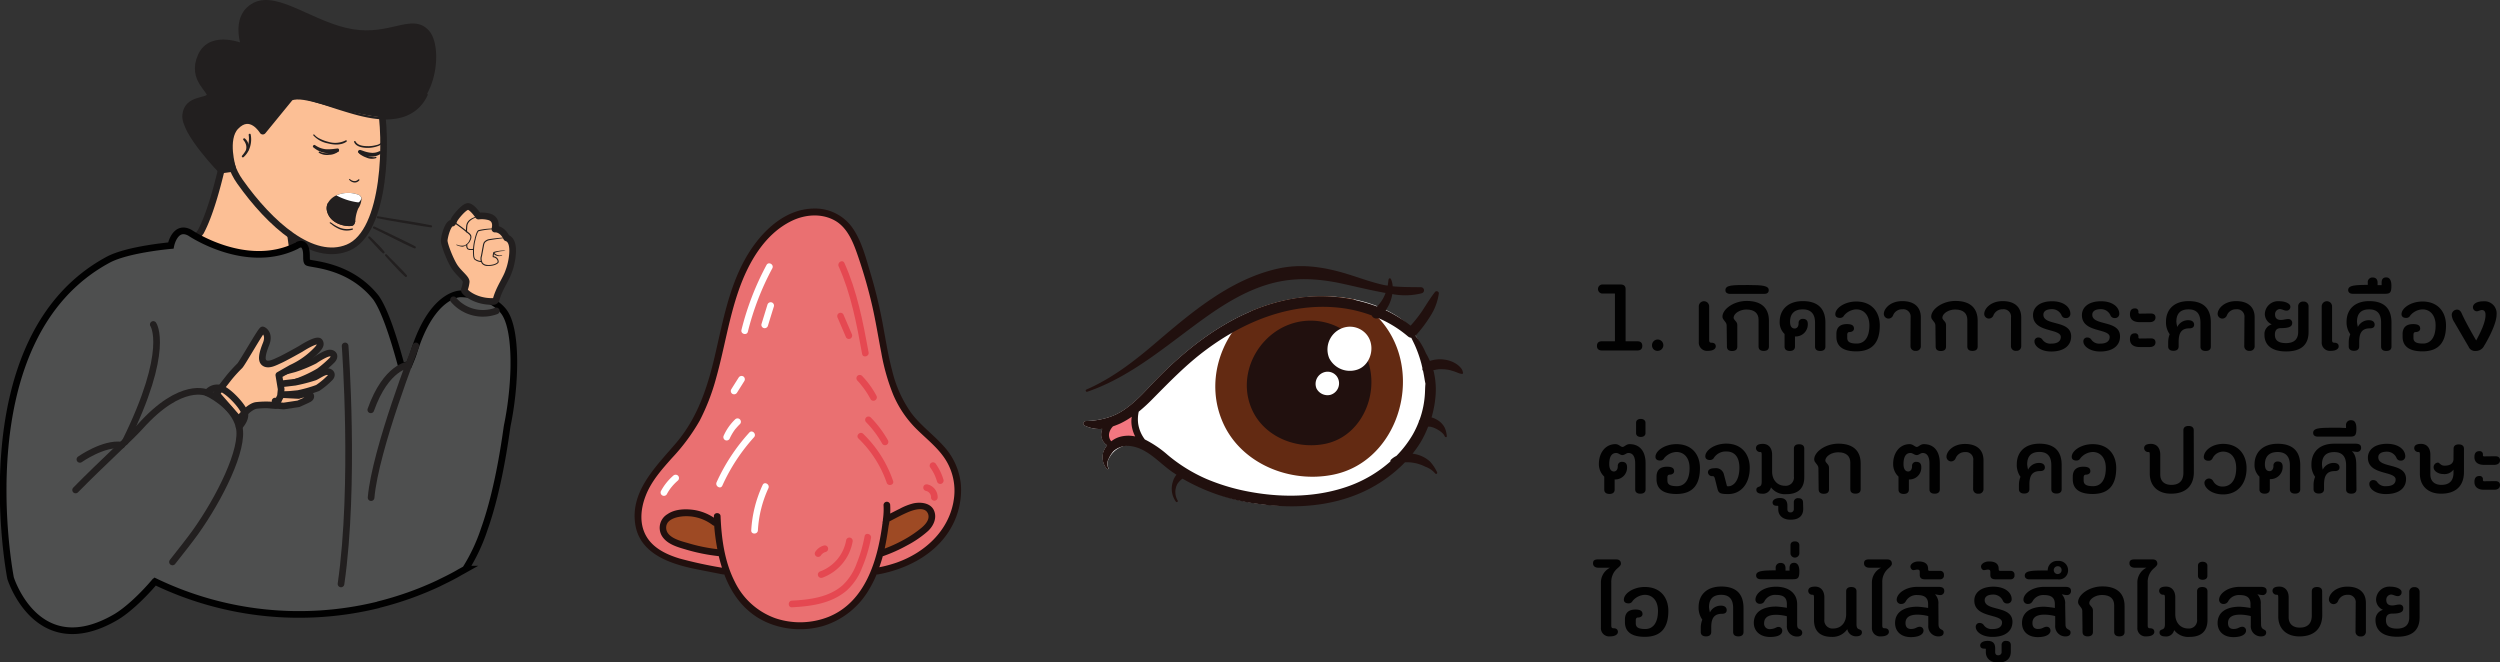 <svg id="Layer_1" data-name="Layer 1" xmlns="http://www.w3.org/2000/svg" viewBox="0 0 675.58 179.01"><rect x="0" y="0" width="675.58" height="179.01" fill="#333333" stroke="none"/><defs><style>.cls-1{fill:#fcbf95;}.cls-1,.cls-5,.cls-6{stroke:#221f1f;stroke-linecap:round;stroke-linejoin:round;}.cls-1,.cls-2,.cls-5,.cls-6{stroke-width:1.8px;}.cls-2{fill:#4e4f4f;stroke:#010101;stroke-miterlimit:10;}.cls-3{fill:#cf802a;}.cls-4,.cls-6{fill:#221f1f;}.cls-5{fill:none;}.cls-7{fill:#fff;}.cls-8{fill:#f37780;}.cls-9{fill:#632a12;}.cls-10{fill:#21100e;}.cls-11{fill:#ea7071;}.cls-12{fill:#9e4a24;}.cls-13{fill:#e54851;}.cls-14{fill:#010101;}</style></defs><path class="cls-1" d="M31.63,412.15c-17.23,0-27.69-14.33-27.69-14.33a15.72,15.72,0,0,0,8.47-6c4.68-8.79,8-28.71,8-28.71l8.25,18.75,7.5,4.44s.19,4.25.74,8.08c.09.67.19,1.34.31,2,.08.4.15.77.24,1.13,1,4.13,3.33,3.42,3.33,3.5C41.08,407.2,37.9,412.17,31.63,412.15Z" transform="translate(41.85 -329.2)"/><path class="cls-1" d="M60.85,356.75c2,9.5,1.71,35.1-8.68,39.38-9.56,3.94-21.07-6.39-29.2-17.87s.51-29.2,11-32.22S58.29,344.39,60.85,356.75Z" transform="translate(41.85 -329.2)"/><path class="cls-2" d="M94.24,413.33c-3.78-4.81-11.66-4.72-11.66-4.72s-7.71-.15-12.64,15.87c-.26.85-.72,2-1.29,3.31a5.58,5.58,0,0,0-2,.46c-2.28-8.49-4.66-15.46-6.91-18.63-7.33-9.2-18.06-8.88-18.54-9.56s.1-2.72-.67-4.16-2.3-.24-2.3-.24c-13.7,6.71-28.74-3.55-28.74-3.55-4.06-2.24-5.18,3.45-5.18,3.45s-11.59,1-16.86,3.79c-39.28,21.07-26.44,86.08-26.44,86.08s7.09,22.81,28.26,10.64c3.48-2,7.74-6.18,10.67-9.64H0l.07-.07a89.66,89.66,0,0,0,60.3,6.29l.1-.06,0,0a88.58,88.58,0,0,0,16-5.66h0l.83-.41,1.85-.91,1.26-.65c.69-.37,1.38-.74,2-1.12l.59-.32a0,0,0,0,0,0,0l.93-.52a49.18,49.18,0,0,0,5.1-10.84h0c4.19-11.76,5.93-26.49,6.21-28C97.52,433.16,98,418.12,94.24,413.33Z" transform="translate(41.85 -329.2)"/><path class="cls-1" d="M31.62,430.48l6.07-1.6a36.78,36.78,0,0,0,5.51-2.27c.81-.56,3-1.94,4-2s1.69.75.77,1.83a30.11,30.11,0,0,1-3.6,3.12,35,35,0,0,1-5.21,2.52l-6.9,2.55" transform="translate(41.85 -329.2)"/><path class="cls-1" d="M31.88,433.2l6-.71a46.22,46.22,0,0,0,5.35-1.39c.86-.37,2.45-1.56,3.43-1.48s1.51.93.5,1.83a20.32,20.32,0,0,1-3.17,2.6,36.47,36.47,0,0,1-5.31,1.51l-7.74.75" transform="translate(41.85 -329.2)"/><path class="cls-1" d="M29.59,438.5l5.21.42,4-.6s1.86-.82,2.75-1.27.67-1.15,0-1.4a7.21,7.21,0,0,0-2.72.42l-3.92-.21-4.53.1Z" transform="translate(41.85 -329.2)"/><path class="cls-1" d="M44.52,421.55c-.64-1-5.12,1.93-5.12,1.93s-4.33,2.45-5.73,3.06c-1.08.47-3,1.58-4.11.7-.87-.67-.59-2.41.48-5.06s-.52-3.71-.9-3.82-5.48,8.95-6.2,9.69A40.82,40.82,0,0,0,20,431.28l-3.37,4.32,6.05,6.93s2.75-3.61,4.84-3.78a23.36,23.36,0,0,1,5.08,0l-.11-1.17.56.48.89-1.82.19-1.86-.63-3.81,3.36-1.91a22,22,0,0,0,6.07-4.08C44.6,423,45,422.31,44.52,421.55Z" transform="translate(41.85 -329.2)"/><path class="cls-3" d="M86.33,407.32s-2.64-1-3,0,1.17,2.46,3.87,3.36c3.38,1.13,7,.6,4.68-1.43" transform="translate(41.85 -329.2)"/><path class="cls-1" d="M95.67,402.37c-.63,2.1-2.58,4.61-3.43,7.72a.86.86,0,0,1-.85.58c-4.45.09-7.21-2.13-7.65-2.8a.56.56,0,0,1-.07-.52,8.48,8.48,0,0,0,.46-2c0-.9-1.78-2.13-3-3.85s-3-6.28-2.94-7.34,1-4.79,2.21-4.67c0,0,.2-.13.44-.79S83.53,385,84.62,385s2.83,2.59,2.83,2.59a7.77,7.77,0,0,1,3,.24c2.25.75,1.44,3.27,1.44,3.27s1.89-.23,3.16,2.38C97.88,394.35,96.32,400.81,95.67,402.37Z" transform="translate(41.85 -329.2)"/><path class="cls-4" d="M85.37,396.76a1.39,1.39,0,0,1-.91-.23,1.37,1.37,0,0,1-.32-1v-.17a.15.15,0,1,1,.3,0v.17a1.1,1.1,0,0,0,.24.83,2.26,2.26,0,0,0,1.36.07.14.14,0,0,1,.18.1.15.15,0,0,1-.1.19A3,3,0,0,1,85.37,396.76Z" transform="translate(41.85 -329.2)"/><path class="cls-4" d="M84.19,392h0a.16.16,0,0,1-.14-.16v-.07c0-.52.06-1.48.12-1.77.32-1.39,1.57-1.9,2.67-2.29l.36-.11c.28-.09.53-.09.53-.05s-.15.06-.42.18l-.32.13c-1.07.43-2.25,1-2.52,2.2-.06.27-.1,1.25-.12,1.72v.07A.16.16,0,0,1,84.19,392Z" transform="translate(41.85 -329.2)"/><path class="cls-4" d="M88.11,400a3,3,0,0,1-1.83-.75,2.48,2.48,0,0,1-.28-1.13,12.7,12.7,0,0,1,.45-4.43l0-.11c.35-1.23.61-2.05,1-2.19a17.87,17.87,0,0,1,4.34-.43c.08,0,.58.05.56.13s-.52.05-.66.05a20.82,20.82,0,0,0-4.14.53c-.31.1-.62,1.19-.85,2l0,.11a12.61,12.61,0,0,0-.43,4.33,2.26,2.26,0,0,0,.24,1,2.94,2.94,0,0,0,1.61.61.13.13,0,0,1,.15.14.15.15,0,0,1-.14.16Z" transform="translate(41.85 -329.2)"/><path class="cls-4" d="M90.23,401.07l-.54,0a2,2,0,0,1-1.28-.59,2.43,2.43,0,0,1-.29-2.16l.52-2.83a2.65,2.65,0,0,1,.29-.86,2.34,2.34,0,0,1,1.61-.84s1.68-.27,3.75-.4c.09,0,.78,0,.78.07s-.67.09-.75.1c-2.31.26-3.7.52-3.72.52a2.16,2.16,0,0,0-1.42.71,2.18,2.18,0,0,0-.24.76l-.53,2.82a2.2,2.2,0,0,0,.22,1.91,1.77,1.77,0,0,0,1.09.5c1.63.17,2.85-.51,2.89-.77.08-.51-.31-1.15-1.19-1.3l-.06,0-.06-.06c0-.09-.09-.25.14-1.18v-.05c.06-.25,1.88-.52,2.58-.52a3.12,3.12,0,0,1,.73.07,3.55,3.55,0,0,1-.71.07,7.61,7.61,0,0,0-2.32.52,4.66,4.66,0,0,0-.17.89A1.53,1.53,0,0,1,92.91,400C92.84,400.49,91.66,401.07,90.23,401.07Z" transform="translate(41.85 -329.2)"/><path class="cls-4" d="M93,398.42a2.18,2.18,0,0,1-1.48-.64.15.15,0,0,1,.22-.21,2.12,2.12,0,0,0,1.44.66c.29,0,.67-.18.69-.1S93.54,398.4,93,398.42Z" transform="translate(41.85 -329.2)"/><path class="cls-4" d="M83.13,395.87a4.59,4.59,0,0,1-1.5-.39c-.08,0-.2-.08-.17-.15s.15,0,.23,0a3.08,3.08,0,0,0,2,.17A2.53,2.53,0,0,0,85.06,394a1.43,1.43,0,0,0,.16-1,1.56,1.56,0,0,0-.49-.59,39.09,39.09,0,0,0-3.32-2.56,1.13,1.13,0,0,0-1-.29,2.44,2.44,0,0,0-1.11,1,12,12,0,0,0-.91,2.81c0,.09,0,.16-.09.16s0-.11,0-.19a11.83,11.83,0,0,1,.77-2.91,2.68,2.68,0,0,1,1.27-1.18,1.35,1.35,0,0,1,1.23.31,40.09,40.09,0,0,1,3.34,2.58,1.7,1.7,0,0,1,.58.73,1.63,1.63,0,0,1-.17,1.18,2.82,2.82,0,0,1-1.56,1.62A2,2,0,0,1,83.13,395.87Z" transform="translate(41.85 -329.2)"/><path class="cls-5" d="M14.14,435.37a3.44,3.44,0,0,1,3.65-1.24c2.19.72,6,4.88,6.48,6.63s-1.51,3.76-1.51,3.76" transform="translate(41.85 -329.2)"/><path class="cls-5" d="M4.76,481.06c2.33-2.94,4.73-6,6.17-8,6.54-9.16,13.27-22.61,11.83-28.55s-8.62-9.15-8.62-9.15S7.19,432-4,444.52c-2.59,2.9-10,9.55-17.42,17.09" transform="translate(41.85 -329.2)"/><path class="cls-5" d="M-.43,416.88S4.32,423.63-8,448.55" transform="translate(41.85 -329.2)"/><path class="cls-5" d="M-20.26,453.34s6.4-4.53,11.3-3.85" transform="translate(41.85 -329.2)"/><path class="cls-5" d="M51.41,422.68S54.18,460.14,50.3,487" transform="translate(41.85 -329.2)"/><path class="cls-5" d="M80.7,410.22a10.45,10.45,0,0,0,11.57,3" transform="translate(41.85 -329.2)"/><path class="cls-5" d="M70.54,422.68s-11,28-12.11,41" transform="translate(41.85 -329.2)"/><path class="cls-5" d="M68.51,427.81s-6,.44-10.16,12.14" transform="translate(41.85 -329.2)"/><path class="cls-6" d="M73.44,338.12c-3.88-4.45-9.63,1.58-20.12-.14S33.06,327.63,27,330.79c-5.15,2.7-3.31,9.41-2.65,11.31h0s-9-4.13-11.86,2.25,3.12,9.21,2.39,10.83-6.08.53-6.55,5.09,9.57,14.88,9.57,14.88l3.12-.43s-2.43-7.93.8-11.31c4.08-4.28,7.34,1.23,7.34,1.23l7.47-9.14c4.09-1.53,11.6,2.81,24.72,4.54C75,361.84,77.32,342.58,73.44,338.12Z" transform="translate(41.85 -329.2)"/><path class="cls-4" d="M35.74,355.88c1.85-.71,4.13,0,5.95.48,2.79.74,5.51,1.71,8.26,2.57,5.35,1.66,11.71,3.63,17.28,1.85a10.62,10.62,0,0,0,6.48-5.88c.16-.35-.36-.67-.54-.31-5.9,11.92-22.36,3.46-31.53,1.15-1.85-.47-4.18-1.08-6-.35-.31.12-.18.61.13.49Z" transform="translate(41.85 -329.2)"/><path class="cls-4" d="M54.94,385.57a10.41,10.41,0,0,0-.78,3.42c-.14.64-.36,1.12-.89,1.23-1.38.31-5.81-.33-6.74-3.92A3.05,3.05,0,0,1,46.8,384,4.82,4.82,0,0,1,49.05,382a7.93,7.93,0,0,1,6-.15,1.16,1.16,0,0,1,.79,1A5.21,5.21,0,0,1,54.94,385.57Z" transform="translate(41.85 -329.2)"/><path class="cls-4" d="M47.31,389.53a4.8,4.8,0,0,1,.7.51,8.91,8.91,0,0,0,1.39.85,5.2,5.2,0,0,0,4,.39c.21-.08.13-.4-.09-.34a5.5,5.5,0,0,1-3.9-.47,10.77,10.77,0,0,1-1.27-.74,4.9,4.9,0,0,0-.67-.45c-.17-.07-.32.17-.15.25Z" transform="translate(41.85 -329.2)"/><path class="cls-7" d="M55.8,382.89c-.25.56-.54,1-.86,1A16.85,16.85,0,0,1,49.05,382a7.93,7.93,0,0,1,6-.15A1.16,1.16,0,0,1,55.8,382.89Z" transform="translate(41.85 -329.2)"/><path class="cls-4" d="M54.16,389c-.14.64-.36,1.12-.89,1.23-1.38.31-5.81-.33-6.74-3.92A3.05,3.05,0,0,1,46.8,384C48.91,384.68,53.2,386.41,54.16,389Z" transform="translate(41.85 -329.2)"/><path class="cls-4" d="M25.35,365.68a6.45,6.45,0,0,1-.25,3,8,8,0,0,1-1.52,2.57.28.28,0,0,0,.4.4,5.84,5.84,0,0,0,1.75-2.8,6.75,6.75,0,0,0,.16-3.31c-.07-.36-.6-.2-.54.15Z" transform="translate(41.85 -329.2)"/><path class="cls-4" d="M23.94,367.06a3.21,3.21,0,0,1,.67,1.19,2.53,2.53,0,0,1,.11.65c0,.25,0,.5,0,.75s.42.43.55.15a2.45,2.45,0,0,0,0-1.73,2.93,2.93,0,0,0-.92-1.42.29.29,0,0,0-.41.41Z" transform="translate(41.85 -329.2)"/><path class="cls-4" d="M42.82,369a6.34,6.34,0,0,0,3,1.48,7.66,7.66,0,0,0,1.72.11,6.48,6.48,0,0,0,1.91-.32c.47-.17.45-1-.13-.94s-1.11.15-1.68.18a9.24,9.24,0,0,1-1.58,0,6.09,6.09,0,0,1-2.76-1.08c-.36-.27-.82.33-.48.62Z" transform="translate(41.85 -329.2)"/><path class="cls-4" d="M44.36,370.51a4.2,4.2,0,0,0,2.76.53,3.93,3.93,0,0,0,2.57-1,.24.24,0,0,0-.34-.34,4.29,4.29,0,0,1-2.29.84,4,4,0,0,1-2.5-.36c-.22-.13-.41.2-.2.35Z" transform="translate(41.85 -329.2)"/><path class="cls-4" d="M42.81,365.77a7,7,0,0,0,3.9,2.17c1.61.42,3.64.57,5.07-.45.21-.16,0-.5-.21-.36a6.28,6.28,0,0,1-4.74.38,10.56,10.56,0,0,1-2.24-.82,4.22,4.22,0,0,1-1.48-1.09c-.13-.17-.43,0-.3.17Z" transform="translate(41.85 -329.2)"/><path class="cls-4" d="M60.62,370.09a4,4,0,0,1-2.32.38,7.41,7.41,0,0,1-1.31-.26c-.49-.14-1-.35-1.46-.48a.48.48,0,0,0-.37.87,6.15,6.15,0,0,0,1.59.66,6.68,6.68,0,0,0,1.59.26,4.45,4.45,0,0,0,2.68-.75.39.39,0,0,0-.4-.68Z" transform="translate(41.85 -329.2)"/><path class="cls-4" d="M59.64,371.62a1.89,1.89,0,0,1-1,0,6.6,6.6,0,0,1-1.3-.36,4.05,4.05,0,0,1-2-1.23.24.24,0,0,0-.41.24,2.32,2.32,0,0,0,.87.86,6.47,6.47,0,0,0,1.35.65,3.63,3.63,0,0,0,2.63.15c.24-.12,0-.44-.19-.35Z" transform="translate(41.85 -329.2)"/><path class="cls-4" d="M61.29,367.64a2.67,2.67,0,0,1-1.4.75,9.06,9.06,0,0,1-2.13.31c-1.19,0-2.93-.08-3.54-1.29-.1-.21-.47-.06-.38.16.42,1.06,1.67,1.42,2.7,1.54a8.19,8.19,0,0,0,3.77-.44,2.76,2.76,0,0,0,1.24-.82c.12-.15-.14-.36-.26-.21Z" transform="translate(41.85 -329.2)"/><path class="cls-4" d="M52.51,377.77a2,2,0,0,0,1.09.7,1.57,1.57,0,0,0,1.66-.56c.13-.17-.13-.34-.27-.22a1.57,1.57,0,0,1-.69.41,1.47,1.47,0,0,1-.66,0,1.84,1.84,0,0,1-.91-.49c-.1-.13-.32,0-.22.17Z" transform="translate(41.85 -329.2)"/><path class="cls-4" d="M60.17,388.18c2.2.46,4.41.83,6.63,1.2,2.61.44,5.22.93,7.84,1.27.32,0,.39-.49.08-.56-4.75-1-9.62-1.55-14.4-2.45-.35-.07-.51.47-.15.54Z" transform="translate(41.85 -329.2)"/><path class="cls-4" d="M59.06,390.93l5.5,2.73c1.85.91,3.69,1.88,5.6,2.67.31.12.51-.39.23-.54-1.82-1-3.71-1.86-5.56-2.76s-3.64-1.77-5.48-2.6c-.33-.15-.63.33-.29.5Z" transform="translate(41.85 -329.2)"/><path class="cls-4" d="M62.31,398.4q1.41,1.59,2.88,3.13A32.24,32.24,0,0,0,67.66,404a.3.3,0,0,0,.42-.42c-.75-.9-1.6-1.72-2.4-2.56-1-1-2-2-3-3.05-.26-.27-.66.13-.41.41Z" transform="translate(41.85 -329.2)"/><path class="cls-4" d="M57.74,393.58c.56.59,1.11,1.2,1.67,1.79l1,1.09a14.22,14.22,0,0,0,1.17,1.16.3.3,0,0,0,.39,0,.31.31,0,0,0,.08-.39,25.16,25.16,0,0,0-2.15-2.35c-.58-.6-1.16-1.18-1.77-1.74a.29.29,0,0,0-.41.41Z" transform="translate(41.85 -329.2)"/><path class="cls-7" d="M344,430.8c-.64-6.49-3.16-12.89-8.2-16.09-9-5.71-20.82-6.58-31-4.21-13.13,3.05-24.46,11.41-33.76,20.87-2.8,2.84-5.43,6-8.71,8.29a16.33,16.33,0,0,1-5.16,2.49,21.66,21.66,0,0,1-5.59.83c-.61,0-.93.93-.33,1.21a9.18,9.18,0,0,0,4.8.91h0a4.3,4.3,0,0,0-.22.8,3.45,3.45,0,0,0,1.4,3.56.75.75,0,0,0,.13.06,6.88,6.88,0,0,0-.94,1.57,4.84,4.84,0,0,0,.82,4.77.24.24,0,0,0,.42-.24,2.76,2.76,0,0,1,.14-2.47c2.05-4.17,7.26-4.66,11.2-2.94,3.35,1.46,6,4.15,8.71,6.59,5.65,5.08,12.77,7.44,20.21,8.49,17.64,2.47,39.14-3.15,45-22.22A32.41,32.41,0,0,0,344,430.8Z" transform="translate(41.85 -329.2)"/><path class="cls-8" d="M265.75,448.08a10.65,10.65,0,0,0-5.57.84,3.12,3.12,0,0,1-1.81.44,2,2,0,0,1-1.22-1.05,4.21,4.21,0,0,1,.25-4.08,7,7,0,0,1,3.24-2.67c1.34-.59,3.36-1.54,3.92.38S265.1,446.07,265.75,448.08Z" transform="translate(41.85 -329.2)"/><path class="cls-9" d="M334.44,420.45a24.11,24.11,0,0,0-5.14-6.68,24.6,24.6,0,0,0-5.42-3.69,45.94,45.94,0,0,0-19.09.42,52,52,0,0,0-8.48,2.79c-8.56,7.12-12.53,19.45-7.59,30.33s18,16.27,29.8,13.83C334.5,454.15,341.7,434.41,334.44,420.45Z" transform="translate(41.85 -329.2)"/><path class="cls-10" d="M323.46,420.13a15.74,15.74,0,0,1,3.41,4.43c4.83,9.27,0,22.38-10.57,24.57-7.8,1.62-16.47-1.86-19.79-9.18-4.71-10.38,2.78-22.76,14-24A16.62,16.62,0,0,1,323.46,420.13Z" transform="translate(41.85 -329.2)"/><path class="cls-7" d="M326.88,419a5.49,5.49,0,0,1,1.21,1.56c1.7,3.28,0,7.91-3.74,8.69a6.26,6.26,0,0,1-7-3.25,6.16,6.16,0,0,1,4.94-8.48A5.86,5.86,0,0,1,326.88,419Z" transform="translate(41.85 -329.2)"/><path class="cls-7" d="M319,430.46a2.75,2.75,0,0,1,.64.83,3.24,3.24,0,0,1-2,4.62,3.35,3.35,0,0,1-3.73-1.73,3.29,3.29,0,0,1,2.63-4.51A3.09,3.09,0,0,1,319,430.46Z" transform="translate(41.85 -329.2)"/><path class="cls-10" d="M353.47,429.82a3,3,0,0,0-.2-.67,3.32,3.32,0,0,0-.46-.65,6,6,0,0,0-1.26-1.05,7.66,7.66,0,0,0-3-1.06,8.33,8.33,0,0,0-4,.35,20.56,20.56,0,0,0-1.07-2.09,19.92,19.92,0,0,0-2.83-4.71,34.74,34.74,0,0,0,4-5.28,15.39,15.39,0,0,0,2.33-6.19.6.6,0,0,0-1-.42c-1.29,1.62-2.36,3.43-3.49,5.15a34.85,34.85,0,0,1-3.15,4,34,34,0,0,0-6.72-4.16h0a11,11,0,0,0,1.38-2.74,8.81,8.81,0,0,0,.39-1.63,18.45,18.45,0,0,0,8-.23.83.83,0,0,0-.22-1.62c-2.63-.05-5.13,0-7.68-.26a5.1,5.1,0,0,0-.49-2,.33.33,0,0,0-.59.08c-.1.42-.12.86-.19,1.28,0,.16-.06.31-.09.46-.38-.06-.76-.1-1.14-.19-3.37-.75-6.65-2-9.95-3-6.21-1.88-12.38-2.83-18.79-1.35-12.73,2.93-23.11,11.75-32.78,20-5.76,4.93-11.78,9.6-18.77,12.64-.33.15-.1.71.25.59,12.23-4.2,21.86-12.93,32.23-20.29,5.28-3.74,11-7.17,17.24-8.91,6.65-1.86,13.18-1.42,19.85.07,3.63.81,7.23,1.68,10.88,2.35l.42.07a10.54,10.54,0,0,1-.51,1.2,10.11,10.11,0,0,1-1.4,2.06c-.13.14-.27.27-.41.4a43.71,43.71,0,0,0-25.49-1.52c-13.13,3.05-24.46,11.41-33.76,20.87-2.8,2.84-5.43,6-8.71,8.29a16.33,16.33,0,0,1-5.16,2.49,21.66,21.66,0,0,1-5.59.83c-.61,0-.93.93-.33,1.21a9.18,9.18,0,0,0,4.8.91h0a4.3,4.3,0,0,0-.22.8,3.45,3.45,0,0,0,1.4,3.56.75.75,0,0,0,.13.06,6.88,6.88,0,0,0-.94,1.57,4.84,4.84,0,0,0,.82,4.77.24.24,0,0,0,.42-.24,2.76,2.76,0,0,1,.14-2.47,7.4,7.4,0,0,1,1.33-2.07,5.73,5.73,0,0,1,4.86-1.29c4.24.67,7.32,4.3,10.64,6.7.48.35,1,.66,1.47,1a5.36,5.36,0,0,0-1,2,6,6,0,0,0,.87,5.3.29.29,0,0,0,.49-.29,4.58,4.58,0,0,1-.12-4.49,5.27,5.27,0,0,1,1.4-1.46,54.07,54.07,0,0,0,20.22,6.8c8.9,1.25,18.25.93,26.69-2.43a37.62,37.62,0,0,0,13.22-8.8,11.63,11.63,0,0,1,2.72.22,11.79,11.79,0,0,1,2.82,1,6.34,6.34,0,0,1,2.64,1.82.3.3,0,0,0,.51-.3,11.46,11.46,0,0,0-1.95-2.95,8.34,8.34,0,0,0-3.39-1.85,9.79,9.79,0,0,0-1.31-.26,31,31,0,0,0,2.2-3.14,27.11,27.11,0,0,0,2-4.16h.05l.26,0c.06,0,.31.07.13,0s0,0,.09,0l.25.05.5.14.24.08.13.06a9.3,9.3,0,0,1,1.63.91l.1.08.2.16.37.34a2.48,2.48,0,0,1,.55.81c.11.27.59.28.55-.07a6.43,6.43,0,0,0-.57-2.29,5.08,5.08,0,0,0-1.73-1.92A6.25,6.25,0,0,0,345,442a28.65,28.65,0,0,0,1.12-6.37,21.12,21.12,0,0,0-.63-6.43l.24,0,.69-.15c.11,0,.23,0,.35-.06h.13a12.17,12.17,0,0,1,1.35,0,8.84,8.84,0,0,1,2.45.45,12.3,12.3,0,0,1,1.16.41l.68.26c.21.07.42.07.62.13A.28.28,0,0,0,353.47,429.82Zm-92.7,17.43a6.74,6.74,0,0,0-2.32,1.2,2.26,2.26,0,0,1-.23-.31,2.59,2.59,0,0,1-.21-2.3,4,4,0,0,1,.91-1.43,21.11,21.11,0,0,0,2-.79,21.44,21.44,0,0,0,3.07-1.8,7.63,7.63,0,0,0-.08,1.85,9.43,9.43,0,0,0,1,3.47A8.61,8.61,0,0,0,260.77,447.25Zm82.45-11.9a24.85,24.85,0,0,1-1.45,7.28,1.38,1.38,0,0,0-.21.42s0,.07,0,.11a25.09,25.09,0,0,1-1.64,3.48,29.11,29.11,0,0,1-4.42,5.76,6,6,0,0,0-1.45,1,.59.59,0,0,0-.17.5,34.5,34.5,0,0,1-11,6.57c-8.46,3.1-17.79,3.28-26.59,1.71a55.86,55.86,0,0,1-12-3.5,42.9,42.9,0,0,1-10.58-6.53,29.22,29.22,0,0,0-6.18-4.19,9.26,9.26,0,0,1-1.83-4.44,9.53,9.53,0,0,1,.17-3.07,43.52,43.52,0,0,0,3.41-3.1c4.77-4.81,9.41-9.65,14.88-13.69,10.35-7.67,22.78-12.71,35.84-11.31a36.79,36.79,0,0,1,8.82,2.09,1.4,1.4,0,0,0,1.17.84,1.2,1.2,0,0,0,.64-.12,31.4,31.4,0,0,1,8,4.95,1.73,1.73,0,0,0,.9.38c.31.64.63,1.28.93,1.92a33.21,33.21,0,0,1,1.67,4.63c.16.55.28,1.11.41,1.66a.74.74,0,0,0,.16.7c.17.8.31,1.6.44,2.41.06.37.14.73.21,1.09C343.26,433.74,343.26,434.55,343.22,435.35Z" transform="translate(41.85 -329.2)"/><path class="cls-11" d="M194.21,484.06c7-1.54,13.88-4.9,18.24-10.61s5.66-14,2-20.19c-2.2-3.66-5.82-6.2-8.69-9.36-6-6.62-8.45-15.66-10.17-24.42s-3-17.83-7.23-25.69a14.77,14.77,0,0,0-5.22-6c-4.94-2.85-11.38-.49-15.65,3.28-7.66,6.8-10.86,17.21-13.2,27.18s-4.3,20.43-10.38,28.67c-3.07,4.14-7.07,7.56-10,11.82s-4.59,9.93-2.37,14.58c2.61,5.48,9.31,7.38,15.22,8.7l7.07,1.57c1.54,4.11,3.86,8.27,7.42,10.84,2.88,2.08,6.45,3,9.91,3.81,2.83.69,12-1,13.41-2.2C188.27,493.05,191.84,488.18,194.21,484.06Z" transform="translate(41.85 -329.2)"/><path class="cls-12" d="M203.9,466.42c1.89-.6,4.31-.78,5.53.78a3.56,3.56,0,0,1,.26,3.57,7,7,0,0,1-2.49,2.76,28.53,28.53,0,0,1-6.68,3.14l-4.47,1.65c1.07-.38,1.13-7.05,1.85-8.28C199.05,468.06,201.81,467.1,203.9,466.42Z" transform="translate(41.85 -329.2)"/><path class="cls-12" d="M140.26,475.52a4.19,4.19,0,0,1-2.28-1.38,3,3,0,0,1,0-3c1.48-2.92,5.38-3.77,8.58-3.07a7.7,7.7,0,0,1,3.07,1.3,7.41,7.41,0,0,1,2.55,4.47c.53,2.7.93,5.22-2.06,5.06S143.17,476.51,140.26,475.52Z" transform="translate(41.85 -329.2)"/><path class="cls-10" d="M217.82,460.25a17.8,17.8,0,0,0-4.66-10.48c-2.78-3.13-6.26-5.6-8.78-9a32.89,32.89,0,0,1-5.14-11.43c-1.1-4.11-1.75-8.33-2.53-12.51a130.63,130.63,0,0,0-3.4-14.05c-1.25-4.15-2.44-8.87-5.08-12.4a12.38,12.38,0,0,0-10.31-4.82c-8.37.17-14.94,7.2-18.65,14.08-4.09,7.56-5.72,16.07-7.63,24.36-2,8.9-4.64,17.6-10.62,24.71-5.29,6.28-12.55,13-11.22,22.07,1.18,8.12,9.54,10.83,16.49,12.23,2.36.48,4.74.93,7.1,1.4a1.07,1.07,0,0,0,.48,0c2.12,5.59,5.67,10.42,11.55,13a22.62,22.62,0,0,0,15.34.9,21.69,21.69,0,0,0,12.29-9.9,30.58,30.58,0,0,0,2-4,.88.88,0,0,0,.43,0c7.87-1.43,15.81-5.57,19.78-12.78A20.48,20.48,0,0,0,217.82,460.25ZM152,477.6a45.34,45.34,0,0,1-7.83-1.61c-2-.58-5.95-1.46-6-4.14s3.75-3.2,5.74-3.15a11.71,11.71,0,0,1,6.85,2.42,1.11,1.11,0,0,0,.39.17A57.06,57.06,0,0,0,152,477.6Zm46.31-6.4c.08-.37.15-.73.2-1.1,1.73-.89,3.45-1.85,5.25-2.59,1.33-.54,4.05-1.4,5,.19s-.44,3.15-1.52,4.07A29.83,29.83,0,0,1,202.5,475a38.23,38.23,0,0,1-5.28,2.44C197.68,475.35,198,473.27,198.3,471.2Zm17.5-6.43c-1.45,8.05-7.84,13.78-15.3,16.44a34.88,34.88,0,0,1-4.74,1.28c.35-1,.67-2,.94-3h.08a41.5,41.5,0,0,0,6.53-2.93,28.08,28.08,0,0,0,5.62-3.87c1.49-1.41,2.49-3.55,1.59-5.57s-3.59-2.34-5.61-1.88a16,16,0,0,0-3.65,1.45c-.86.42-1.71.86-2.56,1.29a19.45,19.45,0,0,0,0-2.29.9.9,0,0,0-1.8,0,19.31,19.31,0,0,1-.17,3.89s0,0,0,0c0,.18,0,.36-.07.54s0,.55-.11.81a.71.71,0,0,0,0,.14c-1.31,9.71-4.62,20.78-14.45,24.8a20.89,20.89,0,0,1-14.33.43,19.43,19.43,0,0,1-11.07-9.9c-2.77-5.42-3.59-11.66-3.84-17.67,0-1.15-1.85-1.16-1.8,0,0,.12,0,.25,0,.37a13.49,13.49,0,0,0-5.4-2.1c-2.32-.33-5.13-.25-7.13,1.13A4.3,4.3,0,0,0,137,474c1.32,2.2,4.08,3,6.39,3.67a49.72,49.72,0,0,0,9,1.82c.24,1,.53,2.09.86,3.12a114.4,114.4,0,0,1-11.48-2.49c-3.27-1-6.69-2.56-8.65-5.5-2.27-3.41-1.93-7.68-.52-11.36,1.52-4,4.38-7.18,7.15-10.3a53,53,0,0,0,7.46-10.05,57.45,57.45,0,0,0,4.48-11.62c2.22-7.89,3.4-16,6.14-23.8,2.59-7.35,6.93-15,14.19-18.56,3.62-1.78,8.08-2.16,11.7-.15s5.15,6.3,6.44,10.1a132,132,0,0,1,3.76,13.27c.93,4.11,1.58,8.27,2.39,12.4a56.08,56.08,0,0,0,3.22,11.32,29.07,29.07,0,0,0,6.39,9.37c2.78,2.75,6,5.2,8,8.59A15.75,15.75,0,0,1,215.8,464.77Z" transform="translate(41.85 -329.2)"/><path class="cls-13" d="M199.49,459.17a32.17,32.17,0,0,0-8.08-12.74c-.83-.8-2.11.47-1.27,1.28a30.37,30.37,0,0,1,7.62,11.93C198.13,460.73,199.87,460.27,199.49,459.17Z" transform="translate(41.85 -329.2)"/><path class="cls-13" d="M198.11,448.2a29.75,29.75,0,0,0-4.64-6.18.9.9,0,0,0-1.27,0,.91.91,0,0,0,0,1.27,27.92,27.92,0,0,1,4.36,5.82.9.9,0,0,0,1.55-.91Z" transform="translate(41.85 -329.2)"/><path class="cls-13" d="M195,436.15a23.9,23.9,0,0,0-3.89-5.37.91.91,0,0,0-1.27,0,.92.92,0,0,0,0,1.27c.36.38.71.76,1,1.16.17.2.33.4.49.61h0l.06.07.11.15.24.33a22.62,22.62,0,0,1,1.66,2.69.9.9,0,0,0,1.23.32A.92.92,0,0,0,195,436.15Z" transform="translate(41.85 -329.2)"/><path class="cls-13" d="M186.33,400.25c-.48-1.05-2-.14-1.56.91,3.38,7.51,4.88,15.67,6.36,23.72.21,1.13,2,.65,1.74-.48C191.36,416.18,189.78,407.92,186.33,400.25Z" transform="translate(41.85 -329.2)"/><path class="cls-13" d="M188.32,419.44l-2.26-5.27a.9.9,0,0,0-1.23-.33.94.94,0,0,0-.32,1.24l2.26,5.27a.9.9,0,0,0,1.23.33A.94.94,0,0,0,188.32,419.44Z" transform="translate(41.85 -329.2)"/><path class="cls-13" d="M191.79,474.11a37.36,37.36,0,0,1-2.1,7.25,15.27,15.27,0,0,1-3.84,6c-3.72,3.27-8.92,3.9-13.68,4.15-1.16.05-1.16,1.85,0,1.8,5.19-.27,10.6-1,14.72-4.48a15.67,15.67,0,0,0,4.16-6.07,39.24,39.24,0,0,0,2.48-8.16C193.74,473.46,192,473,191.79,474.11Z" transform="translate(41.85 -329.2)"/><path class="cls-13" d="M187.93,474.5a.9.9,0,0,0-1.11.62,11,11,0,0,1-7,8.48.93.93,0,0,0-.63,1.11.92.92,0,0,0,1.11.63,12.76,12.76,0,0,0,8.25-9.74A.91.91,0,0,0,187.93,474.5Z" transform="translate(41.85 -329.2)"/><path class="cls-13" d="M181.91,477.25a.9.9,0,0,0-1.1-.63,3.94,3.94,0,0,0-2.36,1.73.93.93,0,0,0-.09.69.91.91,0,0,0,1.65.22.44.44,0,0,1,.08-.11,2.65,2.65,0,0,1,.41-.41,2.72,2.72,0,0,1,.5-.29l.29-.1a.9.9,0,0,0,.53-.41A.88.88,0,0,0,181.91,477.25Z" transform="translate(41.85 -329.2)"/><path class="cls-13" d="M208.78,460.1a1,1,0,0,0-.69.1.84.84,0,0,0-.41.53.91.91,0,0,0,.62,1.11l.38.11a3.35,3.35,0,0,1,.36.21c.12.11.23.22.34.34a3.38,3.38,0,0,1,.24.41,3.17,3.17,0,0,1,.12.44,1.13,1.13,0,0,1,0,.26.9.9,0,1,0,1.8,0A3.58,3.58,0,0,0,208.78,460.1Z" transform="translate(41.85 -329.2)"/><path class="cls-13" d="M213.13,458.9a14.72,14.72,0,0,0-2.07-4.32.9.9,0,1,0-1.56.91,13.46,13.46,0,0,1,1.15,1.93c.09.18.17.35.24.53l0,0v0l.1.27c.14.36.27.73.38,1.1a.91.91,0,0,0,1.1.63A.92.92,0,0,0,213.13,458.9Z" transform="translate(41.85 -329.2)"/><path class="cls-7" d="M160.64,446.09a51.5,51.5,0,0,0-8.84,13.43c-.48,1.05,1.07,2,1.55.91a50.2,50.2,0,0,1,8.56-13.07C162.69,446.51,161.42,445.23,160.64,446.09Z" transform="translate(41.85 -329.2)"/><path class="cls-7" d="M158.09,442.52a.91.91,0,0,0-1.27,0,14,14,0,0,0-3.08,4.36.92.92,0,0,0,.33,1.23.91.91,0,0,0,1.23-.32,13.21,13.21,0,0,1,1.24-2.2c.11-.16.23-.33.35-.48l0,0L157,445l.21-.25c.28-.32.57-.63.88-.93A.91.91,0,0,0,158.09,442.52Z" transform="translate(41.85 -329.2)"/><path class="cls-7" d="M159,430.91a.93.93,0,0,0-1.24.32c-.67,1.06-1.35,2.12-2,3.18a.9.9,0,0,0,.32,1.23.92.92,0,0,0,1.23-.32l2-3.18A.92.92,0,0,0,159,430.91Z" transform="translate(41.85 -329.2)"/><path class="cls-7" d="M165.29,400.81a75,75,0,0,0-6.77,17.54c-.28,1.12,1.46,1.6,1.73.48a73.29,73.29,0,0,1,6.6-17.11C167.4,400.7,165.84,399.79,165.29,400.81Z" transform="translate(41.85 -329.2)"/><path class="cls-7" d="M166.65,410.9a.93.93,0,0,0-1.11.63c-.53,1.74-1.07,3.49-1.61,5.23a.9.9,0,0,0,.63,1.1.92.92,0,0,0,1.11-.63q.79-2.61,1.61-5.22A.91.91,0,0,0,166.65,410.9Z" transform="translate(41.85 -329.2)"/><path class="cls-7" d="M164.24,460.25a33.48,33.48,0,0,0-3.08,12.27c-.07,1.15,1.73,1.15,1.8,0a31.31,31.31,0,0,1,2.83-11.37C166.28,460.11,164.73,459.2,164.24,460.25Z" transform="translate(41.85 -329.2)"/><path class="cls-7" d="M141.37,457.74a.93.93,0,0,0-1.28,0,14.72,14.72,0,0,0-3.3,4.1.9.9,0,0,0,1.56.91,11.37,11.37,0,0,1,.63-1.06l.36-.52.17-.22v0l.11-.13a13.93,13.93,0,0,1,1.74-1.78A.92.92,0,0,0,141.37,457.74Z" transform="translate(41.85 -329.2)"/><path class="cls-14" d="M394.56,408.52h-3.2a1.23,1.23,0,1,1,0-2.44h4.7c.86,0,1.38.36,1.38,1.25v14.09h3.14c.85,0,1.37.36,1.37,1.25s-.52,1.24-1.37,1.24h-9.5c-.86,0-1.38-.36-1.38-1.24s.52-1.25,1.38-1.25h3.48Z" transform="translate(41.85 -329.2)"/><path class="cls-14" d="M404.58,422.54a1.53,1.53,0,1,1,1.53,1.47A1.45,1.45,0,0,1,404.58,422.54Z" transform="translate(41.85 -329.2)"/><path class="cls-14" d="M417.22,412a1.4,1.4,0,0,1,2.8,0v9.06c0,.57.19.75.57.75.91,0,1.22.45,1.22,1s-.57,1.2-2.12,1.2a2.23,2.23,0,0,1-2.47-2.36Z" transform="translate(41.85 -329.2)"/><path class="cls-14" d="M424.75,417.14c0-1-1.14-1.41-1.14-2.37,0-2,3-4.25,6.56-4.25,4.34,0,6,2.28,6,5.34v7c0,.76-.49,1.17-1.4,1.17s-1.4-.41-1.4-1.17v-7.24c0-1.66-1-2.78-3.3-2.78-1.71,0-3.34,1-3.45,2.16,0,.78,1,1,1,2v5.89c0,.76-.49,1.17-1.4,1.17s-1.4-.41-1.4-1.17Z" transform="translate(41.85 -329.2)"/><path class="cls-14" d="M425.63,408.62c-.67,0-1.22-.33-1.22-1,0-1.4,1.87-1.4,6.1-1.4,4.05,0,5.61.21,5.61,1.4,0,.71-.54,1-1.22,1Z" transform="translate(41.85 -329.2)"/><path class="cls-14" d="M443.21,422.87c0,.76-.52,1.17-1.41,1.17s-1.4-.41-1.4-1.17v-3.42a4.26,4.26,0,0,1-1.32-3.3c0-3.24,2.23-5.58,6.25-5.58s6.1,2,6.1,5.79v6.51c0,.76-.49,1.17-1.4,1.17s-1.4-.41-1.4-1.17v-6.51c0-2.6-1.38-3.56-3.32-3.56-2.16,0-3.43,1.09-3.43,3.35,0,1.45.65,1.82,1.25,1.82s1.06-.5,1.06-1.43a1.07,1.07,0,0,1,1.2-1.17c.75,0,1.29.39,1.29,1.4a3.28,3.28,0,0,1-3.47,3.35Z" transform="translate(41.85 -329.2)"/><path class="cls-14" d="M457.33,420.46c0,1,.52,1.58,2.57,1.58s3.42-1.61,3.42-4.9c0-2.81-1.53-4.34-3.55-4.34a4.56,4.56,0,0,0-3.3,1.66,1.18,1.18,0,0,1-1.11.65c-.76,0-1.25-.34-1.25-1,0-1.66,2.54-3.43,5.66-3.43,4.23,0,6.36,2.86,6.36,6.47,0,4.33-1.79,7-6.36,7-4.21,0-5.37-1.89-5.37-3.94v-.73c0-1.82,1-2.7,2.85-2.7,1.48,0,1.9.49,1.9,1.24,0,.52-.5.91-1.22.91-.34,0-.6.19-.6.76Z" transform="translate(41.85 -329.2)"/><path class="cls-14" d="M474.46,415a2,2,0,0,0-2.2-2.23,2.62,2.62,0,0,0-2.57,1.72,1.36,1.36,0,0,1-1.15.8,1.28,1.28,0,0,1-1.32-1.25c0-1.4,1.71-3.47,5-3.47,3,0,5,1.42,5,4.43v7.71a1.23,1.23,0,0,1-1.37,1.3,1.27,1.27,0,0,1-1.43-1.3Z" transform="translate(41.85 -329.2)"/><path class="cls-14" d="M481.16,417.14c0-1-1.14-1.41-1.14-2.37,0-2,3-4.25,6.56-4.25,4.34,0,6,2.28,6,5.34v7c0,.76-.49,1.17-1.4,1.17s-1.4-.41-1.4-1.17v-7.24c0-1.66-1-2.78-3.29-2.78-1.72,0-3.35,1-3.46,2.16,0,.78,1,1,1,2v5.89c0,.76-.49,1.17-1.4,1.17s-1.4-.41-1.4-1.17Z" transform="translate(41.85 -329.2)"/><path class="cls-14" d="M501.59,415a2,2,0,0,0-2.21-2.23,2.64,2.64,0,0,0-2.57,1.72,1.35,1.35,0,0,1-1.14.8,1.28,1.28,0,0,1-1.32-1.25c0-1.4,1.71-3.47,5-3.47,3,0,5,1.42,5,4.43v7.71A1.23,1.23,0,0,1,503,424a1.26,1.26,0,0,1-1.43-1.3Z" transform="translate(41.85 -329.2)"/><path class="cls-14" d="M507.93,421.47a1,1,0,0,1,1.11-1.06,1.26,1.26,0,0,1,1.09.65,2.62,2.62,0,0,0,2.34,1c1.74,0,2.57-.7,2.57-1.79,0-2.42-7.5-1.07-7.5-5.92,0-2,1.66-3.74,5.16-3.74,3.19,0,4.93,1.64,4.93,3.38a1.12,1.12,0,0,1-1.22,1.16,1.17,1.17,0,0,1-1.14-.7,2.79,2.79,0,0,0-2.57-1.71c-1.79,0-2.36.73-2.36,1.51,0,3.11,7.5,1.32,7.5,5.86,0,2.52-2,4.08-5.37,4.08C509.74,424.2,507.93,422.82,507.93,421.47Z" transform="translate(41.85 -329.2)"/><path class="cls-14" d="M521.14,421.47a1,1,0,0,1,1.11-1.06,1.28,1.28,0,0,1,1.1.65,2.61,2.61,0,0,0,2.33,1c1.74,0,2.57-.7,2.57-1.79,0-2.42-7.5-1.07-7.5-5.92,0-2,1.66-3.74,5.17-3.74,3.19,0,4.93,1.64,4.93,3.38a1.13,1.13,0,0,1-1.22,1.16,1.18,1.18,0,0,1-1.15-.7,2.79,2.79,0,0,0-2.56-1.71c-1.8,0-2.37.73-2.37,1.51,0,3.11,7.5,1.32,7.5,5.86,0,2.52-2,4.08-5.37,4.08C523,424.2,521.14,422.82,521.14,421.47Z" transform="translate(41.85 -329.2)"/><path class="cls-14" d="M539.34,413.92c.83,0,1.29.34,1.29,1.09s-.57,1.24-1.55,1.24h-2.73c-1.84,0-2.62-.88-2.62-2.1s.57-1.61,1.35-1.61a.85.85,0,0,1,.93,1c0,.24.06.42.37.42Zm0,6.72c.83,0,1.29.34,1.29,1.09s-.57,1.25-1.55,1.25h-2.73c-1.84,0-2.62-.89-2.62-2.11s.57-1.6,1.35-1.6a.85.85,0,0,1,.93,1c0,.23.06.41.37.41Z" transform="translate(41.85 -329.2)"/><path class="cls-14" d="M546.53,417.55a3.22,3.22,0,0,1,3-1.82c1.12,0,1.54.6,1.54,1.2s-.37,1-1.3,1c-2.31,0-2.88,1.48-2.88,3.71v1.19c0,.76-.52,1.17-1.4,1.17s-1.43-.41-1.43-1.17V421.7a6.09,6.09,0,0,1,.41-2.18,5.54,5.54,0,0,1-1-3.37c0-3.24,2.1-5.58,6.12-5.58s6,2,6,5.79v6.51c0,.76-.5,1.17-1.4,1.17s-1.41-.41-1.41-1.17v-6.51c0-2.6-1.27-3.56-3.21-3.56-2.16,0-3.3,1.09-3.3,3.35A7.6,7.6,0,0,0,546.53,417.55Z" transform="translate(41.85 -329.2)"/><path class="cls-14" d="M564.67,415a2,2,0,0,0-2.2-2.23,2.64,2.64,0,0,0-2.57,1.72,1.35,1.35,0,0,1-1.14.8,1.28,1.28,0,0,1-1.33-1.25c0-1.4,1.72-3.47,5-3.47,3,0,5,1.42,5,4.43v7.71a1.24,1.24,0,0,1-1.38,1.3,1.27,1.27,0,0,1-1.43-1.3Z" transform="translate(41.85 -329.2)"/><path class="cls-14" d="M572.05,416.85a3.08,3.08,0,0,1-1.87-2.7,3.58,3.58,0,0,1,3.89-3.55c1.69,0,3,.67,3,1.42a1,1,0,0,1-1.09,1.12c-.6,0-1.12-.42-1.79-.42a1.38,1.38,0,0,0-1.25,1.43c0,1,.52,1.51,1.58,1.51.81,0,1.17-.24,2.06-.24a1,1,0,0,1,1,1c0,.83-.44,1.45-3,1.45-1,0-1.68.39-1.68,1.79s.8,2.26,3,2.26c1.71,0,3.29-.65,3.29-3V412a1.25,1.25,0,0,1,1.38-1.3,1.27,1.27,0,0,1,1.43,1.3v6.9c0,3.79-2.37,5.27-6.08,5.27-4.07,0-5.84-1.87-5.84-4.49A2.74,2.74,0,0,1,572.05,416.85Z" transform="translate(41.85 -329.2)"/><path class="cls-14" d="M585.55,412a1.4,1.4,0,0,1,2.8,0v9.06c0,.57.18.75.57.75.91,0,1.22.45,1.22,1s-.57,1.2-2.13,1.2a2.22,2.22,0,0,1-2.46-2.36Z" transform="translate(41.85 -329.2)"/><path class="cls-14" d="M595.33,417.55a3.25,3.25,0,0,1,3-1.82c1.12,0,1.53.6,1.53,1.2s-.36,1-1.3,1c-2.31,0-2.88,1.48-2.88,3.71v1.19c0,.76-.52,1.17-1.4,1.17s-1.43-.41-1.43-1.17V421.7a6.06,6.06,0,0,1,.42-2.18,5.46,5.46,0,0,1-1-3.37c0-3.24,2.1-5.58,6.13-5.58s6,2,6,5.79v6.51c0,.76-.49,1.17-1.4,1.17s-1.4-.41-1.4-1.17v-6.51c0-2.6-1.27-3.56-3.22-3.56-2.15,0-3.3,1.09-3.3,3.35A7.6,7.6,0,0,0,595.33,417.55Z" transform="translate(41.85 -329.2)"/><path class="cls-14" d="M598,406.18v-.59a1.25,1.25,0,0,1,1.35-1.4c.8,0,1.3.46,1.3,1.42v.65c.41,0,.93,0,1.09,0v-.7c0-.83.33-1.4,1.24-1.4s1.4.77,1.4,2.23c0,1.87-.33,2.2-1.76,2.2h-8.7c-.67,0-1.22-.33-1.22-1C592.71,406.31,594.48,406.21,598,406.18Z" transform="translate(41.85 -329.2)"/><path class="cls-14" d="M610.34,420.46c0,1,.52,1.58,2.57,1.58s3.42-1.61,3.42-4.9c0-2.81-1.53-4.34-3.55-4.34a4.56,4.56,0,0,0-3.3,1.66,1.19,1.19,0,0,1-1.11.65c-.76,0-1.25-.34-1.25-1,0-1.66,2.54-3.43,5.66-3.43,4.23,0,6.36,2.86,6.36,6.47,0,4.33-1.79,7-6.36,7-4.21,0-5.37-1.89-5.37-3.94v-.73c0-1.82,1-2.7,2.85-2.7,1.48,0,1.9.49,1.9,1.24,0,.52-.5.91-1.22.91-.34,0-.6.19-.6.76Z" transform="translate(41.85 -329.2)"/><path class="cls-14" d="M627.42,413.32a1.08,1.08,0,0,1-1-1.12c0-.85,1-1.58,2.83-1.58a3.28,3.28,0,0,1,3.56,3.58c0,2.08-1.61,5.4-2.94,7.74-.15.26-.39.62-.52.88a2.48,2.48,0,0,1-2.18,1.22,1.88,1.88,0,0,1-1.94-1.17l-3.84-6.59a4.08,4.08,0,0,1-.7-2,1.44,1.44,0,0,1,1.42-1.41c.6,0,1,.34,1.33,1.15,1.24,2.77,3.86,7.19,3.86,7.19,1.09-2.05,2.52-4.81,2.52-6.91,0-.91-.36-1.32-1-1.32C628.33,413,627.94,413.32,627.42,413.32Z" transform="translate(41.85 -329.2)"/><path class="cls-14" d="M402.84,461.44c0,.76-.5,1.17-1.41,1.17s-1.4-.41-1.4-1.17v-7c0-1.77-.59-2.83-1.84-2.83-.57,0-1,.57-1.61.57s-1.06-.57-1.66-.57c-1.25,0-1.9,1-1.9,3,0,1.53.65,2,1.25,2s1.06-.5,1.06-1.43a1.07,1.07,0,0,1,1.2-1.17c.75,0,1.3.39,1.3,1.4a3.18,3.18,0,0,1-3.35,3.35v2.75c0,.76-.52,1.17-1.4,1.17s-1.41-.41-1.41-1.17V458a4.61,4.61,0,0,1-1.45-3.43c0-3.06,1.82-5.35,4.47-5.35.9,0,1.42.76,1.92.76s1-.76,1.89-.76c2.67,0,4.34,1.82,4.34,5.17Z" transform="translate(41.85 -329.2)"/><path class="cls-14" d="M400.27,446.28V443.4c0-.54.44-1,1.27-1s1.27.49,1.27,1v2.88c0,.55-.44,1-1.27,1S400.27,446.83,400.27,446.28Z" transform="translate(41.85 -329.2)"/><path class="cls-14" d="M408.73,459c0,1,.52,1.58,2.57,1.58s3.43-1.61,3.43-4.9c0-2.81-1.53-4.34-3.56-4.34a4.56,4.56,0,0,0-3.3,1.66,1.18,1.18,0,0,1-1.11.65c-.75,0-1.25-.34-1.25-1,0-1.66,2.55-3.43,5.66-3.43,4.23,0,6.36,2.86,6.36,6.47,0,4.33-1.79,7-6.36,7-4.2,0-5.37-1.89-5.37-3.95v-.72c0-1.82,1-2.7,2.85-2.7,1.48,0,1.9.49,1.9,1.24,0,.52-.5.91-1.22.91-.34,0-.6.19-.6.76Z" transform="translate(41.85 -329.2)"/><path class="cls-14" d="M421.58,455.73a2.17,2.17,0,0,1,2.42,1.66l.83,3.17a.9.9,0,0,0,.36.05c1.35,0,3-1.45,3-5,0-2.95-1.3-4.41-3.56-4.41a3.84,3.84,0,0,0-3.29,1.66,1.2,1.2,0,0,1-1.12.65c-.75,0-1.24-.34-1.24-1,0-1.66,2.54-3.43,5.65-3.43,4.24,0,6.36,2.94,6.36,6.54,0,4.34-2.41,7.09-5.81,7.09-2.21,0-2.6-.26-2.91-1.4l-.72-2.86c-.13-.46-.32-.59-.63-.59a1.09,1.09,0,0,1-1.22-1C419.71,456.33,420,455.73,421.58,455.73Z" transform="translate(41.85 -329.2)"/><path class="cls-14" d="M445.72,458.2c0,2.65-1.35,4.54-4.83,4.54a4.75,4.75,0,0,1-4.17-1.84,2.21,2.21,0,0,1-2.44,1.71c-.83,0-1.51-.28-1.51-1.06,0-.55.36-.7.73-.83s.72-.32.72-1.38V452.1c0-.57-.1-.75-.33-.75a1.09,1.09,0,0,1-1.22-1c0-.6.31-1.2,1.87-1.2s2.49,1.17,2.49,2.88v4.6c0,2.23,1.37,3.84,3.47,3.84a2.22,2.22,0,0,0,2.42-2.49v-7.56c0-.75.49-1.17,1.4-1.17s1.4.42,1.4,1.17Z" transform="translate(41.85 -329.2)"/><path class="cls-14" d="M445.44,466.69c0,1.79-1.06,2.95-3.4,2.95s-3.35-1.35-3.35-2.8v-.78c0-.15,0-.18-.41-.18-.76,0-1.12-.34-1.12-.91s.62-1.19,2-1.19,2,.72,2,2.1v.88c0,.57.26.91.8.91a.86.86,0,0,0,.94-.93V465a1.07,1.07,0,0,1,1.22-1.17c.85,0,1.27.41,1.27,1.17Z" transform="translate(41.85 -329.2)"/><path class="cls-14" d="M449.54,455.71c0-1-1.14-1.41-1.14-2.37,0-2,3-4.25,6.56-4.25,4.34,0,6,2.28,6,5.34v7c0,.76-.49,1.17-1.4,1.17s-1.4-.41-1.4-1.17V454.2c0-1.66-1-2.78-3.29-2.78-1.72,0-3.35,1-3.46,2.16,0,.78,1,1,1,2v5.89c0,.76-.49,1.17-1.4,1.17s-1.4-.41-1.4-1.17Z" transform="translate(41.85 -329.2)"/><path class="cls-14" d="M482.35,461.44c0,.76-.49,1.17-1.4,1.17s-1.4-.41-1.4-1.17v-7c0-1.77-.6-2.83-1.84-2.83-.58,0-1,.57-1.61.57s-1.07-.57-1.66-.57c-1.25,0-1.9,1-1.9,3,0,1.53.65,2,1.25,2s1.06-.5,1.06-1.43a1.06,1.06,0,0,1,1.19-1.17c.76,0,1.3.39,1.3,1.4a3.18,3.18,0,0,1-3.35,3.35v2.75c0,.76-.51,1.17-1.4,1.17s-1.4-.41-1.4-1.17V458a4.61,4.61,0,0,1-1.45-3.43c0-3.06,1.81-5.35,4.46-5.35.91,0,1.43.76,1.92.76s1-.76,1.9-.76c2.67,0,4.33,1.82,4.33,5.17Z" transform="translate(41.85 -329.2)"/><path class="cls-14" d="M491.39,453.6a2,2,0,0,0-2.21-2.23,2.64,2.64,0,0,0-2.57,1.71,1.35,1.35,0,0,1-1.14.81,1.28,1.28,0,0,1-1.32-1.25c0-1.4,1.71-3.47,5-3.47,3,0,5,1.42,5,4.43v7.71a1.23,1.23,0,0,1-1.37,1.3,1.26,1.26,0,0,1-1.43-1.3Z" transform="translate(41.85 -329.2)"/><path class="cls-14" d="M506.21,456.12a3.24,3.24,0,0,1,3-1.82c1.11,0,1.53.6,1.53,1.2s-.36,1-1.3,1c-2.31,0-2.88,1.48-2.88,3.71v1.19c0,.76-.52,1.17-1.4,1.17s-1.43-.41-1.43-1.17v-1.17a5.85,5.85,0,0,1,.42-2.18,5.46,5.46,0,0,1-1-3.37c0-3.24,2.1-5.58,6.13-5.58s6,2,6,5.79v6.51c0,.76-.49,1.17-1.4,1.17s-1.4-.41-1.4-1.17v-6.51c0-2.6-1.27-3.56-3.22-3.56-2.15,0-3.3,1.09-3.3,3.35A7.6,7.6,0,0,0,506.21,456.12Z" transform="translate(41.85 -329.2)"/><path class="cls-14" d="M521.22,459c0,1,.52,1.58,2.57,1.58s3.42-1.61,3.42-4.9c0-2.81-1.53-4.34-3.55-4.34a4.56,4.56,0,0,0-3.3,1.66,1.19,1.19,0,0,1-1.12.65c-.75,0-1.24-.34-1.24-1,0-1.66,2.54-3.43,5.66-3.43,4.23,0,6.36,2.86,6.36,6.47,0,4.33-1.8,7-6.36,7-4.21,0-5.38-1.89-5.38-3.95v-.72c0-1.82,1-2.7,2.86-2.7,1.48,0,1.89.49,1.89,1.24,0,.52-.49.91-1.22.91-.33,0-.59.19-.59.76Z" transform="translate(41.85 -329.2)"/><path class="cls-14" d="M551,456.77c0,3.27-1.74,5.84-6.18,5.84-3.76,0-5.73-2.34-5.73-5.37V452.1c0-.57-.08-.75-.31-.75a1.09,1.09,0,0,1-1.22-1c0-.6.31-1.2,1.87-1.2s2.49,1.17,2.49,2.88v5.4c0,1.82,1.16,2.8,3,2.8,2.13,0,3.25-1.11,3.25-3.27V445.48c0-.75.49-1.17,1.4-1.17s1.4.42,1.4,1.17Z" transform="translate(41.85 -329.2)"/><path class="cls-14" d="M562.44,455.71c0-3-1.53-4.47-3.56-4.47a3.2,3.2,0,0,0-2.82,1.79,1.13,1.13,0,0,1-1.12.68c-.75,0-1.25-.37-1.25-1,0-1.66,2.11-3.56,5.22-3.56,4.23,0,6.33,3,6.33,6.6,0,4.33-2.54,7.06-6.33,7.06-3.11,0-5.06-1.74-5.06-3.17a1.25,1.25,0,0,1,2.36-.44,2.82,2.82,0,0,0,2.7,1.48C560.65,460.64,562.44,459.37,562.44,455.71Z" transform="translate(41.85 -329.2)"/><path class="cls-14" d="M571.53,461.44c0,.76-.52,1.17-1.4,1.17s-1.41-.41-1.41-1.17V458a4.26,4.26,0,0,1-1.32-3.3c0-3.24,2.23-5.58,6.26-5.58s6.09,2,6.09,5.79v6.51c0,.76-.49,1.17-1.4,1.17s-1.4-.41-1.4-1.17v-6.51c0-2.6-1.37-3.56-3.32-3.56-2.15,0-3.43,1.09-3.43,3.35,0,1.45.65,1.82,1.25,1.82s1.06-.5,1.06-1.43a1.07,1.07,0,0,1,1.2-1.17c.75,0,1.29.39,1.29,1.4a3.28,3.28,0,0,1-3.47,3.35Z" transform="translate(41.85 -329.2)"/><path class="cls-14" d="M594.94,461.44c0,.76-.49,1.17-1.4,1.17s-1.4-.41-1.4-1.17v-6.51c0-2.6-1.27-3.56-3.22-3.56-2.15,0-3.3,1.09-3.3,3.35a7.6,7.6,0,0,0,.21,1.4,3.24,3.24,0,0,1,3-1.82c1.11,0,1.53.6,1.53,1.2s-.36,1-1.3,1c-2.31,0-2.88,1.48-2.88,3.71v1.19c0,.76-.52,1.17-1.4,1.17s-1.43-.41-1.43-1.17v-1.17a5.85,5.85,0,0,1,.42-2.18,5.46,5.46,0,0,1-1-3.37c0-3.24,2.1-5.58,6.13-5.58h5.78c1.09,0,1.51.41,1.51,1.06a1.06,1.06,0,0,1-1.22,1.15,8.24,8.24,0,0,1-1.27-.19c.8.78,1.19,1.74,1.19,3.77Z" transform="translate(41.85 -329.2)"/><path class="cls-14" d="M592.12,444.86v-.7a1.28,1.28,0,0,1,1.37-1.41c1,0,1.43.78,1.43,2.24,0,1.87-.34,2.2-1.77,2.2h-8.69c-.68,0-1.22-.33-1.22-1,0-1.4,1.87-1.4,6.1-1.4C590.35,444.75,591.73,444.86,592.12,444.86Z" transform="translate(41.85 -329.2)"/><path class="cls-14" d="M598.42,460a1,1,0,0,1,1.12-1.06,1.28,1.28,0,0,1,1.09.64,2.59,2.59,0,0,0,2.33,1c1.74,0,2.57-.7,2.57-1.79,0-2.42-7.5-1.07-7.5-5.92,0-2,1.66-3.74,5.17-3.74,3.19,0,4.93,1.64,4.93,3.38a1.13,1.13,0,0,1-1.22,1.16,1.17,1.17,0,0,1-1.14-.7,2.79,2.79,0,0,0-2.57-1.71c-1.79,0-2.36.73-2.36,1.51,0,3.11,7.5,1.32,7.5,5.86,0,2.52-2,4.08-5.38,4.08C600.24,462.77,598.42,461.39,598.42,460Z" transform="translate(41.85 -329.2)"/><path class="cls-14" d="M621.19,450.46c0-.75.49-1.17,1.4-1.17s1.4.42,1.4,1.17v6.31c0,3.27-1.74,5.84-6.18,5.84-3.76,0-5.73-2.34-5.73-5.37V452.1c0-.57-.08-.75-.31-.75a1.09,1.09,0,0,1-1.22-1c0-.6.31-1.2,1.87-1.2s2.49,1.17,2.49,2.88v5.4c0,1.82,1.17,2.8,3,2.8,2.13,0,3.25-1.11,3.25-3.27v-.85a3,3,0,0,1-2.78,1.19c-1.3,0-2.59-.78-2.59-1.84a1.23,1.23,0,0,1,1.16-1.25c.47,0,.7.83,1.79.83,1.56,0,2.42-.62,2.42-1.81Z" transform="translate(41.85 -329.2)"/><path class="cls-14" d="M632.43,452.49c.83,0,1.3.34,1.3,1.09s-.57,1.24-1.56,1.24h-2.72c-1.85,0-2.63-.88-2.63-2.1s.57-1.61,1.35-1.61a.86.86,0,0,1,.94,1c0,.24,0,.42.36.42Zm0,6.72c.83,0,1.3.34,1.3,1.09s-.57,1.25-1.56,1.25h-2.72c-1.85,0-2.63-.89-2.63-2.11s.57-1.61,1.35-1.61a.86.86,0,0,1,.94,1c0,.24,0,.42.36.42Z" transform="translate(41.85 -329.2)"/><path class="cls-14" d="M393.57,498.22c0,.57.18.75.57.75.91,0,1.22.45,1.22,1s-.57,1.2-2.13,1.2a2.22,2.22,0,0,1-2.46-2.36V486.62a4.43,4.43,0,0,1,2.46-4h-3.09c-.88,0-1.5-.39-1.5-1.19s.41-1.07,1.5-1.07h4.62c.78,0,1.41.24,1.41,1.22,0,.34-.42.76-.84,1.12a4.79,4.79,0,0,0-1.76,3.92Z" transform="translate(41.85 -329.2)"/><path class="cls-14" d="M400.19,497.6c0,1,.52,1.58,2.57,1.58s3.43-1.61,3.43-4.9c0-2.81-1.54-4.34-3.56-4.34a4.56,4.56,0,0,0-3.3,1.66,1.18,1.18,0,0,1-1.11.65c-.76,0-1.25-.34-1.25-1,0-1.66,2.54-3.43,5.66-3.43,4.23,0,6.36,2.86,6.36,6.47,0,4.33-1.79,7-6.36,7-4.21,0-5.37-1.89-5.37-3.95v-.72c0-1.82,1-2.7,2.85-2.7,1.48,0,1.9.49,1.9,1.24,0,.52-.5.91-1.22.91-.34,0-.6.18-.6.75Z" transform="translate(41.85 -329.2)"/><path class="cls-14" d="M420.23,494.69a3.24,3.24,0,0,1,3-1.82c1.11,0,1.53.6,1.53,1.2s-.36,1-1.3,1c-2.31,0-2.88,1.48-2.88,3.71V500c0,.75-.52,1.17-1.4,1.17s-1.43-.42-1.43-1.17v-1.17a5.85,5.85,0,0,1,.42-2.18,5.49,5.49,0,0,1-1-3.37c0-3.25,2.1-5.58,6.13-5.58s6,2,6,5.79V500c0,.75-.49,1.17-1.4,1.17s-1.4-.42-1.4-1.17V493.5c0-2.6-1.27-3.56-3.22-3.56-2.15,0-3.3,1.09-3.3,3.35A7.6,7.6,0,0,0,420.23,494.69Z" transform="translate(41.85 -329.2)"/><path class="cls-14" d="M438.77,498.61a1,1,0,0,1,1,1.06c0,.81-.77,1.66-3.29,1.66-2.7,0-4.39-1.6-4.39-3.81,0-3,2.47-4.41,6.05-4.41a24.27,24.27,0,0,1,2.88.34v-1c0-1.64-.8-2.49-2.93-2.49a3.25,3.25,0,0,0-3.17,1.79,1.26,1.26,0,0,1-1.14.62,1.14,1.14,0,0,1-1.25-1.12c0-1.63,2-3.5,5.56-3.5s5.71,1.89,5.71,4.7v5.5c0,1,.34,1.12.67,1.27a1,1,0,0,1,.7.94c0,.77-.59,1.06-1.42,1.06a2.75,2.75,0,0,1-2.73-3v-2.49a11.82,11.82,0,0,0-2.93-.39c-2.26,0-3.22.86-3.22,2.26a1.48,1.48,0,0,0,1.61,1.61C437.94,499.13,438.07,498.61,438.77,498.61Z" transform="translate(41.85 -329.2)"/><path class="cls-14" d="M438,483.32v-.59a1.26,1.26,0,0,1,1.35-1.41c.8,0,1.3.47,1.3,1.43v.65c.41,0,.93,0,1.09,0v-.7c0-.84.34-1.41,1.24-1.41s1.41.78,1.41,2.24c0,1.86-.34,2.2-1.77,2.2h-8.69c-.68,0-1.22-.34-1.22-1C432.7,483.45,434.46,483.35,438,483.32Z" transform="translate(41.85 -329.2)"/><path class="cls-14" d="M442,478.86V476.5c0-.55.37-1,1.2-1s1.19.49,1.19,1v2.36a1.21,1.21,0,0,1-2.39,0Z" transform="translate(41.85 -329.2)"/><path class="cls-14" d="M457.35,499.21a4.83,4.83,0,0,1-4.18,2.1c-3.47,0-4.82-1.89-4.82-4.54v-6.1c0-.57-.11-.75-.34-.75a1.09,1.09,0,0,1-1.22-1c0-.6.31-1.2,1.87-1.2s2.49,1.17,2.49,2.88v5.95a2.21,2.21,0,0,0,2.41,2.49c2.11,0,3.48-1.61,3.48-3.84V489c0-.75.5-1.17,1.4-1.17s1.4.42,1.4,1.17v8.88c0,1.09.37,1.25.73,1.38s.73.28.73.83c0,.77-.68,1.06-1.51,1.06A2.36,2.36,0,0,1,457.35,499.21Z" transform="translate(41.85 -329.2)"/><path class="cls-14" d="M466.8,498.22c0,.57.19.75.58.75.9,0,1.21.45,1.21,1s-.57,1.2-2.12,1.2a2.23,2.23,0,0,1-2.47-2.36V486.62a4.44,4.44,0,0,1,2.47-4h-3.09c-.88,0-1.51-.39-1.51-1.19s.42-1.07,1.51-1.07H468c.78,0,1.4.24,1.4,1.22,0,.34-.42.76-.83,1.12a4.77,4.77,0,0,0-1.77,3.92Z" transform="translate(41.85 -329.2)"/><path class="cls-14" d="M482,497.91c0,1.76,1.38,1.12,1.38,2.21,0,.77-.6,1.06-1.43,1.06a2.74,2.74,0,0,1-2.72-3v-2.49a12,12,0,0,0-2.94-.39c-2.25,0-3.21.86-3.21,2.26,0,1,.46,1.61,1.48,1.61,1.29,0,1.53-.6,2.38-.6a1,1,0,0,1,1,1.07c0,.8-.91,1.73-3.42,1.73-2.7,0-4.26-1.6-4.26-3.81,0-3,2.46-4.41,6.05-4.41a24.27,24.27,0,0,1,2.88.34v-1c0-1.64-.81-2.49-2.94-2.49a3.33,3.33,0,0,0-3.14,1.76,1.31,1.31,0,0,1-1.16.65,1.15,1.15,0,0,1-1.25-1.14c0-1.64,2.31-3.48,5.55-3.48h5.79c1.09,0,1.51.41,1.51,1.06a1.06,1.06,0,0,1-1.22,1.15c-.37,0-.91-.16-1.27-.19a3.46,3.46,0,0,1,.9,2.68Z" transform="translate(41.85 -329.2)"/><path class="cls-14" d="M476.93,483.74c0-.39-.13-.62-.65-.62-.34,0-.78.15-1.11.15s-.76-.44-.76-1,.81-1.35,2.18-1.35c1.59,0,2.6.57,2.6,2,0,.44.08.54.47.54h2.8a1,1,0,0,1,1,1.14,1,1,0,0,1-1,1.15h-4.13c-.93,0-1.4-.34-1.4-1.22Z" transform="translate(41.85 -329.2)"/><path class="cls-14" d="M492.06,498.61a1,1,0,0,1,1.12-1.06,1.28,1.28,0,0,1,1.09.64,2.6,2.6,0,0,0,2.34,1c1.73,0,2.56-.7,2.56-1.79,0-2.42-7.5-1.07-7.5-5.92,0-2,1.66-3.74,5.17-3.74,3.19,0,4.93,1.64,4.93,3.37a1.13,1.13,0,0,1-1.22,1.17,1.17,1.17,0,0,1-1.14-.7,2.79,2.79,0,0,0-2.57-1.71c-1.79,0-2.36.73-2.36,1.5,0,3.12,7.5,1.33,7.5,5.87,0,2.52-2,4.07-5.37,4.07C493.88,501.33,492.06,500,492.06,498.61Z" transform="translate(41.85 -329.2)"/><path class="cls-14" d="M501.54,505.25c0,1.8-1.06,3-3.4,3s-3.35-1.35-3.35-2.8v-.78c0-.15,0-.18-.41-.18-.76,0-1.12-.34-1.12-.91s.62-1.19,2-1.19c1.53,0,2.05.72,2.05,2.1v.88c0,.57.26.91.8.91a.86.86,0,0,0,.94-.93v-1.79a1.07,1.07,0,0,1,1.22-1.17c.85,0,1.27.41,1.27,1.17Z" transform="translate(41.85 -329.2)"/><path class="cls-14" d="M496,483.74c0-.39-.13-.62-.65-.62-.33,0-.78.15-1.11.15s-.76-.44-.76-1,.81-1.35,2.18-1.35c1.59,0,2.6.57,2.6,2,0,.44.08.54.47.54h2.8a1,1,0,0,1,1,1.14,1,1,0,0,1-1,1.15h-4.13c-.93,0-1.4-.34-1.4-1.22Z" transform="translate(41.85 -329.2)"/><path class="cls-14" d="M516.31,497.91c0,1.76,1.37,1.12,1.37,2.21,0,.77-.59,1.06-1.42,1.06a2.75,2.75,0,0,1-2.73-3v-2.49a11.82,11.82,0,0,0-2.93-.39c-2.26,0-3.22.86-3.22,2.26,0,1,.47,1.61,1.48,1.61,1.3,0,1.53-.6,2.39-.6a1,1,0,0,1,1,1.07c0,.8-.91,1.73-3.43,1.73-2.7,0-4.26-1.6-4.26-3.81,0-3,2.47-4.41,6-4.41a24.27,24.27,0,0,1,2.88.34v-1c0-1.64-.8-2.49-2.93-2.49a3.31,3.31,0,0,0-3.14,1.76,1.34,1.34,0,0,1-1.17.65,1.15,1.15,0,0,1-1.25-1.14c0-1.64,2.31-3.48,5.56-3.48h5.79c1.09,0,1.5.41,1.5,1.06a1.06,1.06,0,0,1-1.22,1.15c-.36,0-.91-.16-1.27-.19a3.46,3.46,0,0,1,.91,2.68Z" transform="translate(41.85 -329.2)"/><path class="cls-14" d="M514.26,480.78a2.5,2.5,0,0,1,2.75,2.49,2.42,2.42,0,0,1-2.75,2.49h-7.73c-.68,0-1.22-.34-1.22-1,0-1.4,2-1.4,6.2-1.4A2.54,2.54,0,0,1,514.26,480.78Zm0,1.43a1.06,1.06,0,1,0,1,1.06A1,1,0,0,0,514.26,482.21Z" transform="translate(41.85 -329.2)"/><path class="cls-14" d="M520.85,494.28c0-1-1.14-1.41-1.14-2.37,0-2,3-4.25,6.57-4.25,4.33,0,6,2.28,6,5.34v7c0,.75-.5,1.17-1.4,1.17s-1.41-.42-1.41-1.17v-7.24c0-1.66-1-2.78-3.29-2.78-1.71,0-3.35,1-3.45,2.16,0,.78,1,1,1,2V500c0,.75-.5,1.17-1.41,1.17s-1.4-.42-1.4-1.17Z" transform="translate(41.85 -329.2)"/><path class="cls-14" d="M538.53,498.22c0,.57.18.75.57.75.91,0,1.22.45,1.22,1s-.57,1.2-2.13,1.2a2.22,2.22,0,0,1-2.46-2.36V486.62a4.43,4.43,0,0,1,2.46-4h-3.08c-.89,0-1.51-.39-1.51-1.19s.42-1.07,1.51-1.07h4.62c.77,0,1.4.24,1.4,1.22,0,.34-.42.76-.83,1.12a4.77,4.77,0,0,0-1.77,3.92Z" transform="translate(41.85 -329.2)"/><path class="cls-14" d="M554.68,496.77c0,2.65-1.35,4.54-4.83,4.54a4.77,4.77,0,0,1-4.18-1.84,2.19,2.19,0,0,1-2.44,1.71c-.83,0-1.5-.29-1.5-1.06,0-.55.36-.7.72-.83s.73-.32.73-1.38v-7.24c0-.57-.1-.75-.34-.75a1.1,1.1,0,0,1-1.22-1c0-.6.31-1.2,1.87-1.2s2.49,1.17,2.49,2.88v4.6c0,2.23,1.38,3.84,3.48,3.84a2.21,2.21,0,0,0,2.41-2.49V489c0-.75.5-1.17,1.41-1.17s1.4.42,1.4,1.17Z" transform="translate(41.85 -329.2)"/><path class="cls-14" d="M552.11,484.85V482c0-.54.44-1,1.27-1s1.27.5,1.27,1v2.88c0,.55-.44,1-1.27,1S552.11,485.4,552.11,484.85Z" transform="translate(41.85 -329.2)"/><path class="cls-14" d="M569.16,497.91c0,1.76,1.38,1.12,1.38,2.21,0,.77-.6,1.06-1.43,1.06a2.74,2.74,0,0,1-2.72-3v-2.49a12,12,0,0,0-2.94-.39c-2.25,0-3.22.86-3.22,2.26,0,1,.47,1.61,1.48,1.61,1.3,0,1.54-.6,2.39-.6a1,1,0,0,1,1,1.07c0,.8-.91,1.73-3.43,1.73-2.7,0-4.25-1.6-4.25-3.81,0-3,2.46-4.41,6-4.41a24.23,24.23,0,0,1,2.89.34v-1c0-1.64-.81-2.49-2.94-2.49a3.32,3.32,0,0,0-3.14,1.76,1.33,1.33,0,0,1-1.17.65,1.14,1.14,0,0,1-1.24-1.14c0-1.64,2.31-3.48,5.55-3.48h5.79c1.09,0,1.51.41,1.51,1.06a1.06,1.06,0,0,1-1.22,1.15c-.37,0-.91-.16-1.28-.19a3.42,3.42,0,0,1,.91,2.68Z" transform="translate(41.85 -329.2)"/><path class="cls-14" d="M585.7,495.34c0,3.27-1.74,5.84-6.18,5.84-3.76,0-5.71-2.34-5.71-5.37v-5.14c0-.57-.1-.75-.34-.75a1.1,1.1,0,0,1-1.22-1c0-.6.32-1.2,1.87-1.2s2.5,1.17,2.5,2.88V496c0,1.82,1.16,2.8,3,2.8,2.13,0,3.25-1.11,3.25-3.27V489c0-.75.49-1.17,1.4-1.17s1.4.42,1.4,1.17Z" transform="translate(41.85 -329.2)"/><path class="cls-14" d="M594.74,492.17a2,2,0,0,0-2.21-2.23,2.64,2.64,0,0,0-2.57,1.71,1.35,1.35,0,0,1-1.14.81,1.29,1.29,0,0,1-1.33-1.25c0-1.4,1.72-3.48,5-3.48,3,0,5,1.43,5,4.44v7.71a1.24,1.24,0,0,1-1.38,1.3,1.26,1.26,0,0,1-1.42-1.3Z" transform="translate(41.85 -329.2)"/><path class="cls-14" d="M602.11,494a3.08,3.08,0,0,1-1.87-2.7,3.58,3.58,0,0,1,3.89-3.56c1.69,0,3,.68,3,1.43a1,1,0,0,1-1.09,1.12c-.6,0-1.12-.42-1.79-.42a1.38,1.38,0,0,0-1.25,1.43c0,1,.52,1.51,1.59,1.51.8,0,1.16-.24,2-.24a.94.94,0,0,1,1,1c0,.83-.44,1.45-3,1.45-1,0-1.68.39-1.68,1.79s.8,2.26,3,2.26c1.71,0,3.29-.65,3.29-3v-6.9a1.25,1.25,0,0,1,1.38-1.3,1.27,1.27,0,0,1,1.43,1.3V496c0,3.79-2.36,5.27-6.08,5.27-4.07,0-5.84-1.87-5.84-4.49A2.74,2.74,0,0,1,602.11,494Z" transform="translate(41.85 -329.2)"/></svg>